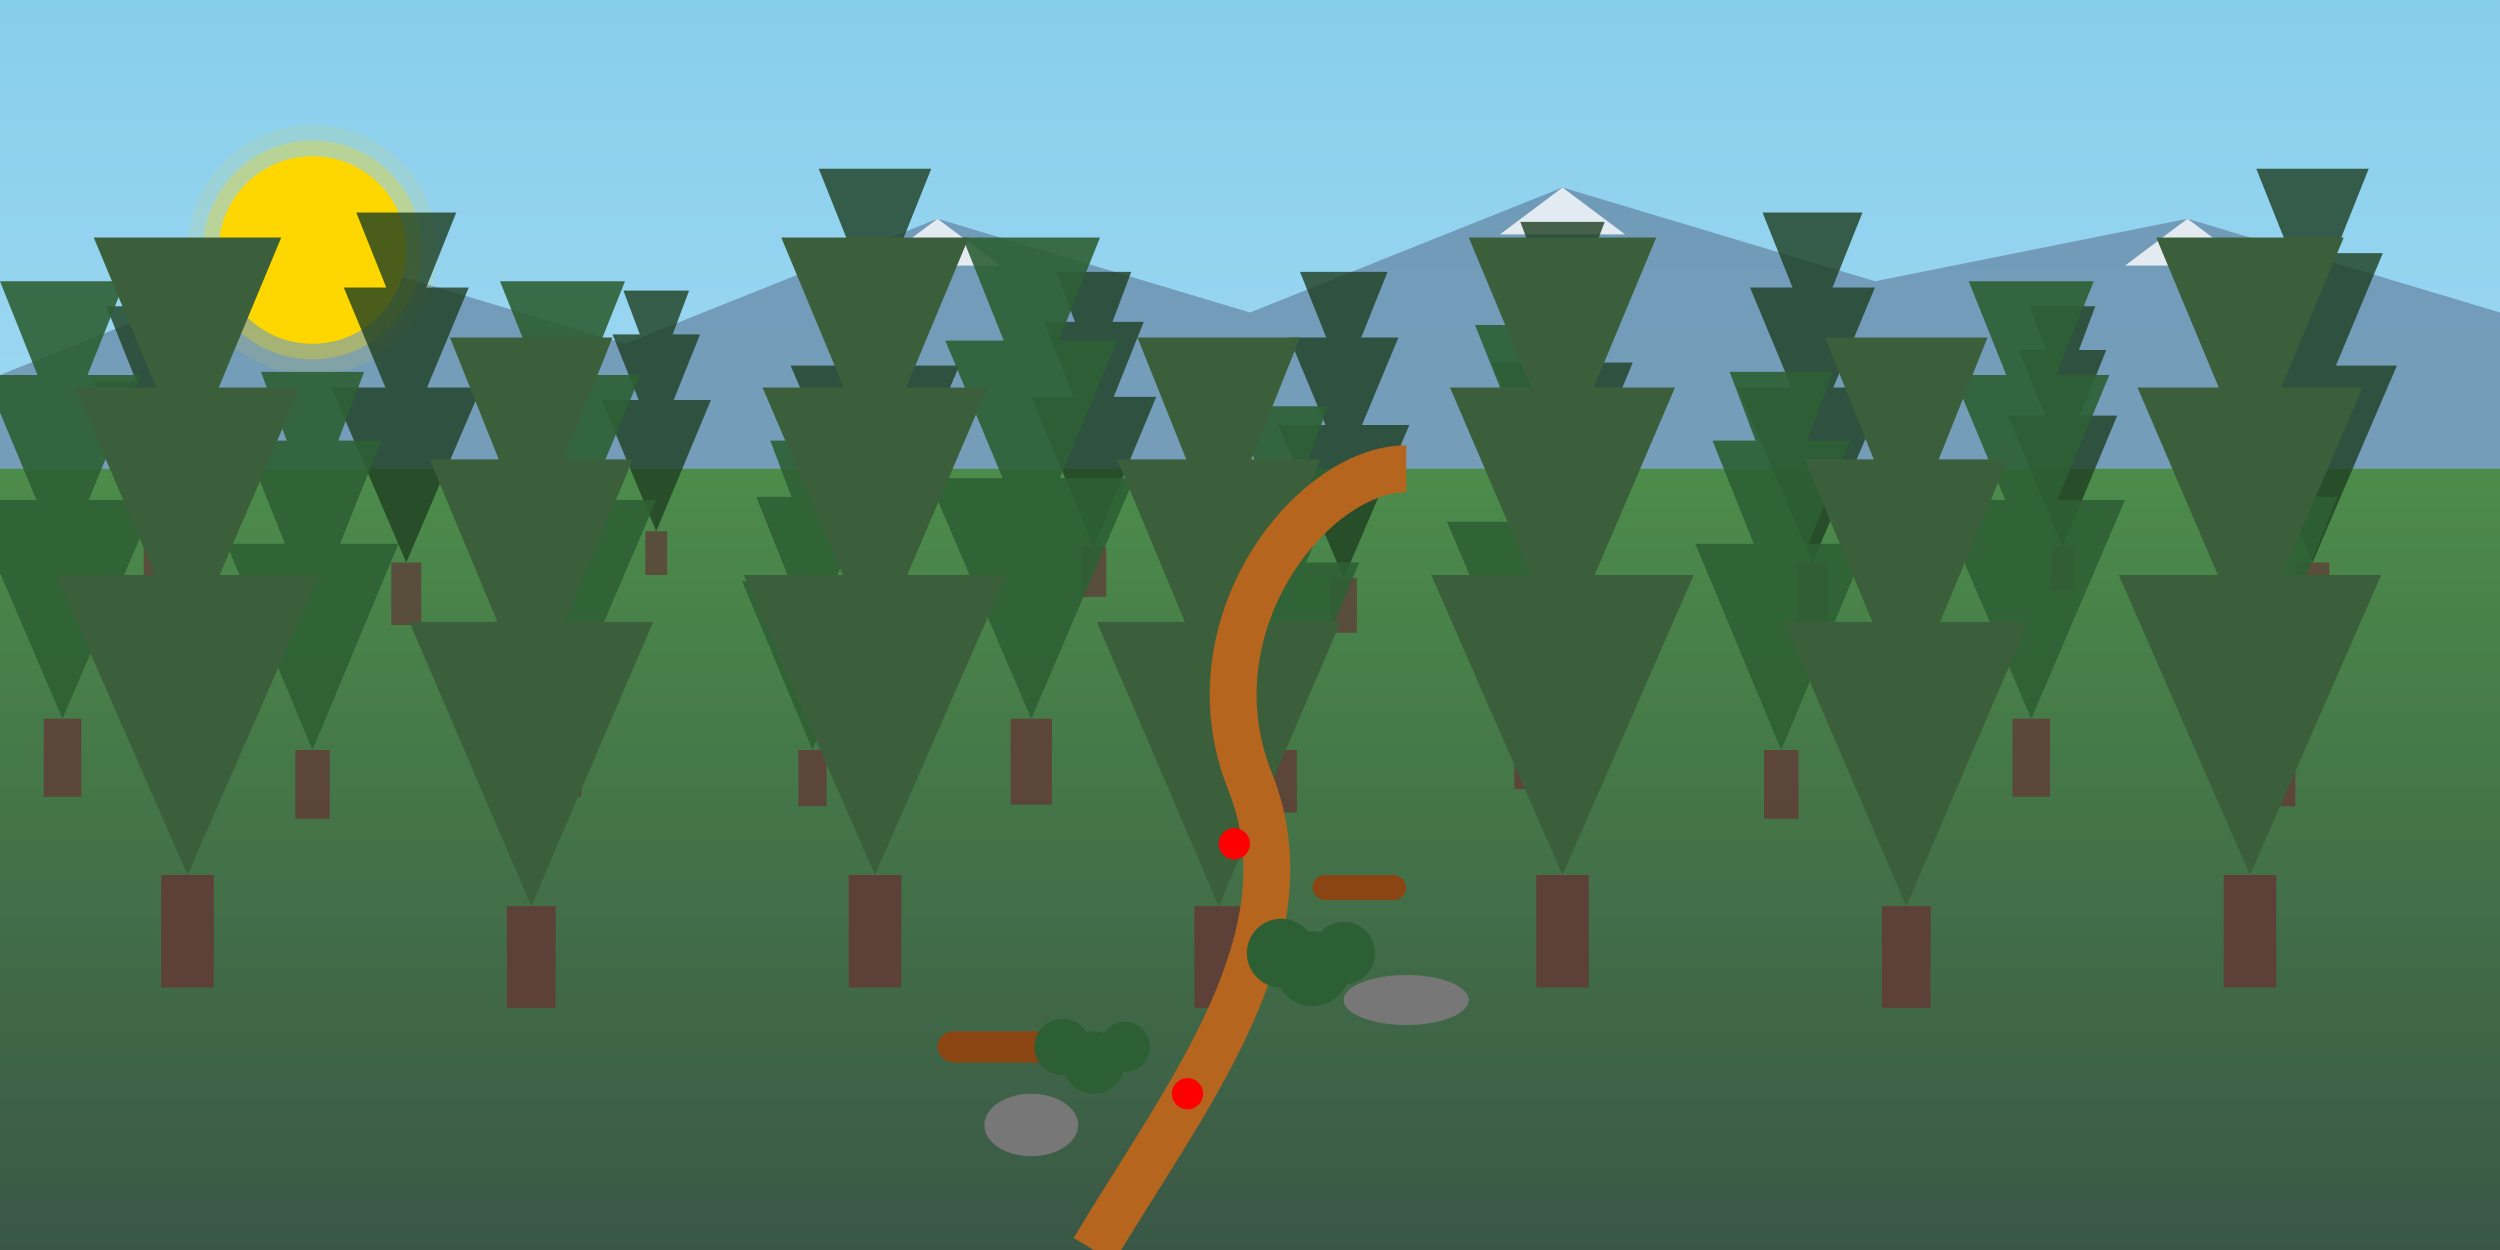 <svg width="800" height="400" viewBox="0 0 800 400" xmlns="http://www.w3.org/2000/svg">
  <rect x="0" y="0" width="800" height="400" fill="#333333" stroke="none"/>
  <!-- Sky background with gradient -->
  <defs>
    <linearGradient id="skyGradient" x1="0%" y1="0%" x2="0%" y2="100%">
      <stop offset="0%" stop-color="#87CEEB" />
      <stop offset="100%" stop-color="#C5E8FF" />
    </linearGradient>
    
    <!-- Forest floor gradient -->
    <linearGradient id="floorGradient" x1="0%" y1="0%" x2="0%" y2="100%">
      <stop offset="0%" stop-color="#4C8C4A" />
      <stop offset="100%" stop-color="#3A5746" />
    </linearGradient>
  </defs>
  
  <!-- Sky -->
  <rect width="800" height="400" fill="url(#skyGradient)" />
  
  <!-- Distant mountains -->
  <polygon points="0,120 100,80 200,110 300,70 400,100 500,60 600,90 700,70 800,100 800,400 0,400" fill="#5A7694" opacity="0.6" />
  
  <!-- Snow caps on distant mountains -->
  <polygon points="100,80 120,95 80,95" fill="white" opacity="0.8" />
  <polygon points="300,70 320,85 280,85" fill="white" opacity="0.8" />
  <polygon points="500,60 520,75 480,75" fill="white" opacity="0.8" />
  <polygon points="700,70 720,85 680,85" fill="white" opacity="0.8" />
  
  <!-- Forest floor -->
  <rect x="0" y="150" width="800" height="250" fill="url(#floorGradient)" />
  
  <!-- Sun -->
  <circle cx="100" cy="80" r="30" fill="#FFD700" />
  <circle cx="100" cy="80" r="35" fill="#FFD700" opacity="0.3" />
  <circle cx="100" cy="80" r="40" fill="#FFD700" opacity="0.1" />
  
  <!-- Forest trees in layers, further back trees are darker and smaller -->
  
  <!-- Back layer of trees -->
  <g opacity="0.8">
    <!-- Pine trees -->
    <g transform="translate(50, 170) scale(0.8)">
      <polygon points="0,0 -25,-60 25,-60" fill="#1E3F20" />
      <polygon points="0,-40 -20,-90 20,-90" fill="#1E3F20" />
      <polygon points="0,-70 -15,-110 15,-110" fill="#1E3F20" />
      <rect x="-5" y="0" width="10" height="20" fill="#5D4037" />
    </g>
    
    <g transform="translate(130, 180) scale(0.8)">
      <polygon points="0,0 -30,-70 30,-70" fill="#1E3F20" />
      <polygon points="0,-50 -25,-110 25,-110" fill="#1E3F20" />
      <polygon points="0,-90 -20,-140 20,-140" fill="#1E3F20" />
      <rect x="-6" y="0" width="12" height="25" fill="#5D4037" />
    </g>
    
    <g transform="translate(210, 170) scale(0.7)">
      <polygon points="0,0 -25,-60 25,-60" fill="#1E3F20" />
      <polygon points="0,-40 -20,-90 20,-90" fill="#1E3F20" />
      <polygon points="0,-70 -15,-110 15,-110" fill="#1E3F20" />
      <rect x="-5" y="0" width="10" height="20" fill="#5D4037" />
    </g>
    
    <g transform="translate(280, 180) scale(0.9)">
      <polygon points="0,0 -30,-70 30,-70" fill="#1E3F20" />
      <polygon points="0,-50 -25,-110 25,-110" fill="#1E3F20" />
      <polygon points="0,-90 -20,-140 20,-140" fill="#1E3F20" />
      <rect x="-6" y="0" width="12" height="25" fill="#5D4037" />
    </g>
    
    <g transform="translate(350, 175) scale(0.8)">
      <polygon points="0,0 -25,-60 25,-60" fill="#1E3F20" />
      <polygon points="0,-40 -20,-90 20,-90" fill="#1E3F20" />
      <polygon points="0,-70 -15,-110 15,-110" fill="#1E3F20" />
      <rect x="-5" y="0" width="10" height="20" fill="#5D4037" />
    </g>
    
    <g transform="translate(430, 185) scale(0.7)">
      <polygon points="0,0 -30,-70 30,-70" fill="#1E3F20" />
      <polygon points="0,-50 -25,-110 25,-110" fill="#1E3F20" />
      <polygon points="0,-90 -20,-140 20,-140" fill="#1E3F20" />
      <rect x="-6" y="0" width="12" height="25" fill="#5D4037" />
    </g>
    
    <g transform="translate(500, 170) scale(0.9)">
      <polygon points="0,0 -25,-60 25,-60" fill="#1E3F20" />
      <polygon points="0,-40 -20,-90 20,-90" fill="#1E3F20" />
      <polygon points="0,-70 -15,-110 15,-110" fill="#1E3F20" />
      <rect x="-5" y="0" width="10" height="20" fill="#5D4037" />
    </g>
    
    <g transform="translate(580, 180) scale(0.8)">
      <polygon points="0,0 -30,-70 30,-70" fill="#1E3F20" />
      <polygon points="0,-50 -25,-110 25,-110" fill="#1E3F20" />
      <polygon points="0,-90 -20,-140 20,-140" fill="#1E3F20" />
      <rect x="-6" y="0" width="12" height="25" fill="#5D4037" />
    </g>
    
    <g transform="translate(660, 175) scale(0.7)">
      <polygon points="0,0 -25,-60 25,-60" fill="#1E3F20" />
      <polygon points="0,-40 -20,-90 20,-90" fill="#1E3F20" />
      <polygon points="0,-70 -15,-110 15,-110" fill="#1E3F20" />
      <rect x="-5" y="0" width="10" height="20" fill="#5D4037" />
    </g>
    
    <g transform="translate(740, 180) scale(0.9)">
      <polygon points="0,0 -30,-70 30,-70" fill="#1E3F20" />
      <polygon points="0,-50 -25,-110 25,-110" fill="#1E3F20" />
      <polygon points="0,-90 -20,-140 20,-140" fill="#1E3F20" />
      <rect x="-6" y="0" width="12" height="25" fill="#5D4037" />
    </g>
  </g>
  
  <!-- Middle layer of trees -->
  <g opacity="0.9">
    <!-- Pine trees -->
    <g transform="translate(20, 230) scale(1.0)">
      <polygon points="0,0 -30,-70 30,-70" fill="#2D5F34" />
      <polygon points="0,-50 -25,-110 25,-110" fill="#2D5F34" />
      <polygon points="0,-90 -20,-140 20,-140" fill="#2D5F34" />
      <rect x="-6" y="0" width="12" height="25" fill="#5D4037" />
    </g>
    
    <g transform="translate(100, 240) scale(1.1)">
      <polygon points="0,0 -25,-60 25,-60" fill="#2D5F34" />
      <polygon points="0,-40 -20,-90 20,-90" fill="#2D5F34" />
      <polygon points="0,-70 -15,-110 15,-110" fill="#2D5F34" />
      <rect x="-5" y="0" width="10" height="20" fill="#5D4037" />
    </g>
    
    <g transform="translate(180, 230) scale(1.0)">
      <polygon points="0,0 -30,-70 30,-70" fill="#2D5F34" />
      <polygon points="0,-50 -25,-110 25,-110" fill="#2D5F34" />
      <polygon points="0,-90 -20,-140 20,-140" fill="#2D5F34" />
      <rect x="-6" y="0" width="12" height="25" fill="#5D4037" />
    </g>
    
    <g transform="translate(260, 240) scale(0.9)">
      <polygon points="0,0 -25,-60 25,-60" fill="#2D5F34" />
      <polygon points="0,-40 -20,-90 20,-90" fill="#2D5F34" />
      <polygon points="0,-70 -15,-110 15,-110" fill="#2D5F34" />
      <rect x="-5" y="0" width="10" height="20" fill="#5D4037" />
    </g>
    
    <g transform="translate(330, 230) scale(1.1)">
      <polygon points="0,0 -30,-70 30,-70" fill="#2D5F34" />
      <polygon points="0,-50 -25,-110 25,-110" fill="#2D5F34" />
      <polygon points="0,-90 -20,-140 20,-140" fill="#2D5F34" />
      <rect x="-6" y="0" width="12" height="25" fill="#5D4037" />
    </g>
    
    <g transform="translate(410, 240) scale(1.0)">
      <polygon points="0,0 -25,-60 25,-60" fill="#2D5F34" />
      <polygon points="0,-40 -20,-90 20,-90" fill="#2D5F34" />
      <polygon points="0,-70 -15,-110 15,-110" fill="#2D5F34" />
      <rect x="-5" y="0" width="10" height="20" fill="#5D4037" />
    </g>
    
    <g transform="translate(490, 230) scale(0.9)">
      <polygon points="0,0 -30,-70 30,-70" fill="#2D5F34" />
      <polygon points="0,-50 -25,-110 25,-110" fill="#2D5F34" />
      <polygon points="0,-90 -20,-140 20,-140" fill="#2D5F34" />
      <rect x="-6" y="0" width="12" height="25" fill="#5D4037" />
    </g>
    
    <g transform="translate(570, 240) scale(1.1)">
      <polygon points="0,0 -25,-60 25,-60" fill="#2D5F34" />
      <polygon points="0,-40 -20,-90 20,-90" fill="#2D5F34" />
      <polygon points="0,-70 -15,-110 15,-110" fill="#2D5F34" />
      <rect x="-5" y="0" width="10" height="20" fill="#5D4037" />
    </g>
    
    <g transform="translate(650, 230) scale(1.0)">
      <polygon points="0,0 -30,-70 30,-70" fill="#2D5F34" />
      <polygon points="0,-50 -25,-110 25,-110" fill="#2D5F34" />
      <polygon points="0,-90 -20,-140 20,-140" fill="#2D5F34" />
      <rect x="-6" y="0" width="12" height="25" fill="#5D4037" />
    </g>
    
    <g transform="translate(730, 240) scale(0.9)">
      <polygon points="0,0 -25,-60 25,-60" fill="#2D5F34" />
      <polygon points="0,-40 -20,-90 20,-90" fill="#2D5F34" />
      <polygon points="0,-70 -15,-110 15,-110" fill="#2D5F34" />
      <rect x="-5" y="0" width="10" height="20" fill="#5D4037" />
    </g>
  </g>
  
  <!-- Front layer - larger, brighter trees -->
  <g>
    <!-- Pine trees -->
    <g transform="translate(60, 280) scale(1.2)">
      <polygon points="0,0 -35,-80 35,-80" fill="#3A5F3A" />
      <polygon points="0,-60 -30,-130 30,-130" fill="#3A5F3A" />
      <polygon points="0,-110 -25,-170 25,-170" fill="#3A5F3A" />
      <rect x="-7" y="0" width="14" height="30" fill="#5D4037" />
    </g>
    
    <g transform="translate(170, 290) scale(1.3)">
      <polygon points="0,0 -30,-70 30,-70" fill="#3A5F3A" />
      <polygon points="0,-50 -25,-110 25,-110" fill="#3A5F3A" />
      <polygon points="0,-90 -20,-140 20,-140" fill="#3A5F3A" />
      <rect x="-6" y="0" width="12" height="25" fill="#5D4037" />
    </g>
    
    <g transform="translate(280, 280) scale(1.2)">
      <polygon points="0,0 -35,-80 35,-80" fill="#3A5F3A" />
      <polygon points="0,-60 -30,-130 30,-130" fill="#3A5F3A" />
      <polygon points="0,-110 -25,-170 25,-170" fill="#3A5F3A" />
      <rect x="-7" y="0" width="14" height="30" fill="#5D4037" />
    </g>
    
    <g transform="translate(390, 290) scale(1.3)">
      <polygon points="0,0 -30,-70 30,-70" fill="#3A5F3A" />
      <polygon points="0,-50 -25,-110 25,-110" fill="#3A5F3A" />
      <polygon points="0,-90 -20,-140 20,-140" fill="#3A5F3A" />
      <rect x="-6" y="0" width="12" height="25" fill="#5D4037" />
    </g>
    
    <g transform="translate(500, 280) scale(1.2)">
      <polygon points="0,0 -35,-80 35,-80" fill="#3A5F3A" />
      <polygon points="0,-60 -30,-130 30,-130" fill="#3A5F3A" />
      <polygon points="0,-110 -25,-170 25,-170" fill="#3A5F3A" />
      <rect x="-7" y="0" width="14" height="30" fill="#5D4037" />
    </g>
    
    <g transform="translate(610, 290) scale(1.3)">
      <polygon points="0,0 -30,-70 30,-70" fill="#3A5F3A" />
      <polygon points="0,-50 -25,-110 25,-110" fill="#3A5F3A" />
      <polygon points="0,-90 -20,-140 20,-140" fill="#3A5F3A" />
      <rect x="-6" y="0" width="12" height="25" fill="#5D4037" />
    </g>
    
    <g transform="translate(720, 280) scale(1.2)">
      <polygon points="0,0 -35,-80 35,-80" fill="#3A5F3A" />
      <polygon points="0,-60 -30,-130 30,-130" fill="#3A5F3A" />
      <polygon points="0,-110 -25,-170 25,-170" fill="#3A5F3A" />
      <rect x="-7" y="0" width="14" height="30" fill="#5D4037" />
    </g>
  </g>
  
  <!-- Forest path -->
  <path d="M350,400 C380,350 420,300 400,250 C380,200 420,150 450,150" fill="none" stroke="#B5651D" stroke-width="15" />
  
  <!-- Hikers on the path -->
  <circle cx="380" cy="350" r="5" fill="#FF0000" />
  <circle cx="410" cy="300" r="5" fill="#0087CD" />
  <circle cx="395" cy="270" r="5" fill="#FF0000" />
  
  <!-- Foreground elements - rocks, logs -->
  <ellipse cx="330" cy="360" rx="15" ry="10" fill="#777777" />
  <ellipse cx="450" cy="320" rx="20" ry="8" fill="#777777" />
  
  <rect x="300" y="330" width="40" height="10" rx="5" fill="#8B4513" />
  <rect x="420" y="280" width="30" height="8" rx="4" fill="#8B4513" />
  
  <!-- Bushes -->
  <circle cx="350" cy="340" r="10" fill="#2D5F34" />
  <circle cx="360" cy="335" r="8" fill="#2D5F34" />
  <circle cx="340" cy="335" r="9" fill="#2D5F34" />
  
  <circle cx="420" cy="310" r="12" fill="#2D5F34" />
  <circle cx="430" cy="305" r="10" fill="#2D5F34" />
  <circle cx="410" cy="305" r="11" fill="#2D5F34" />
</svg>